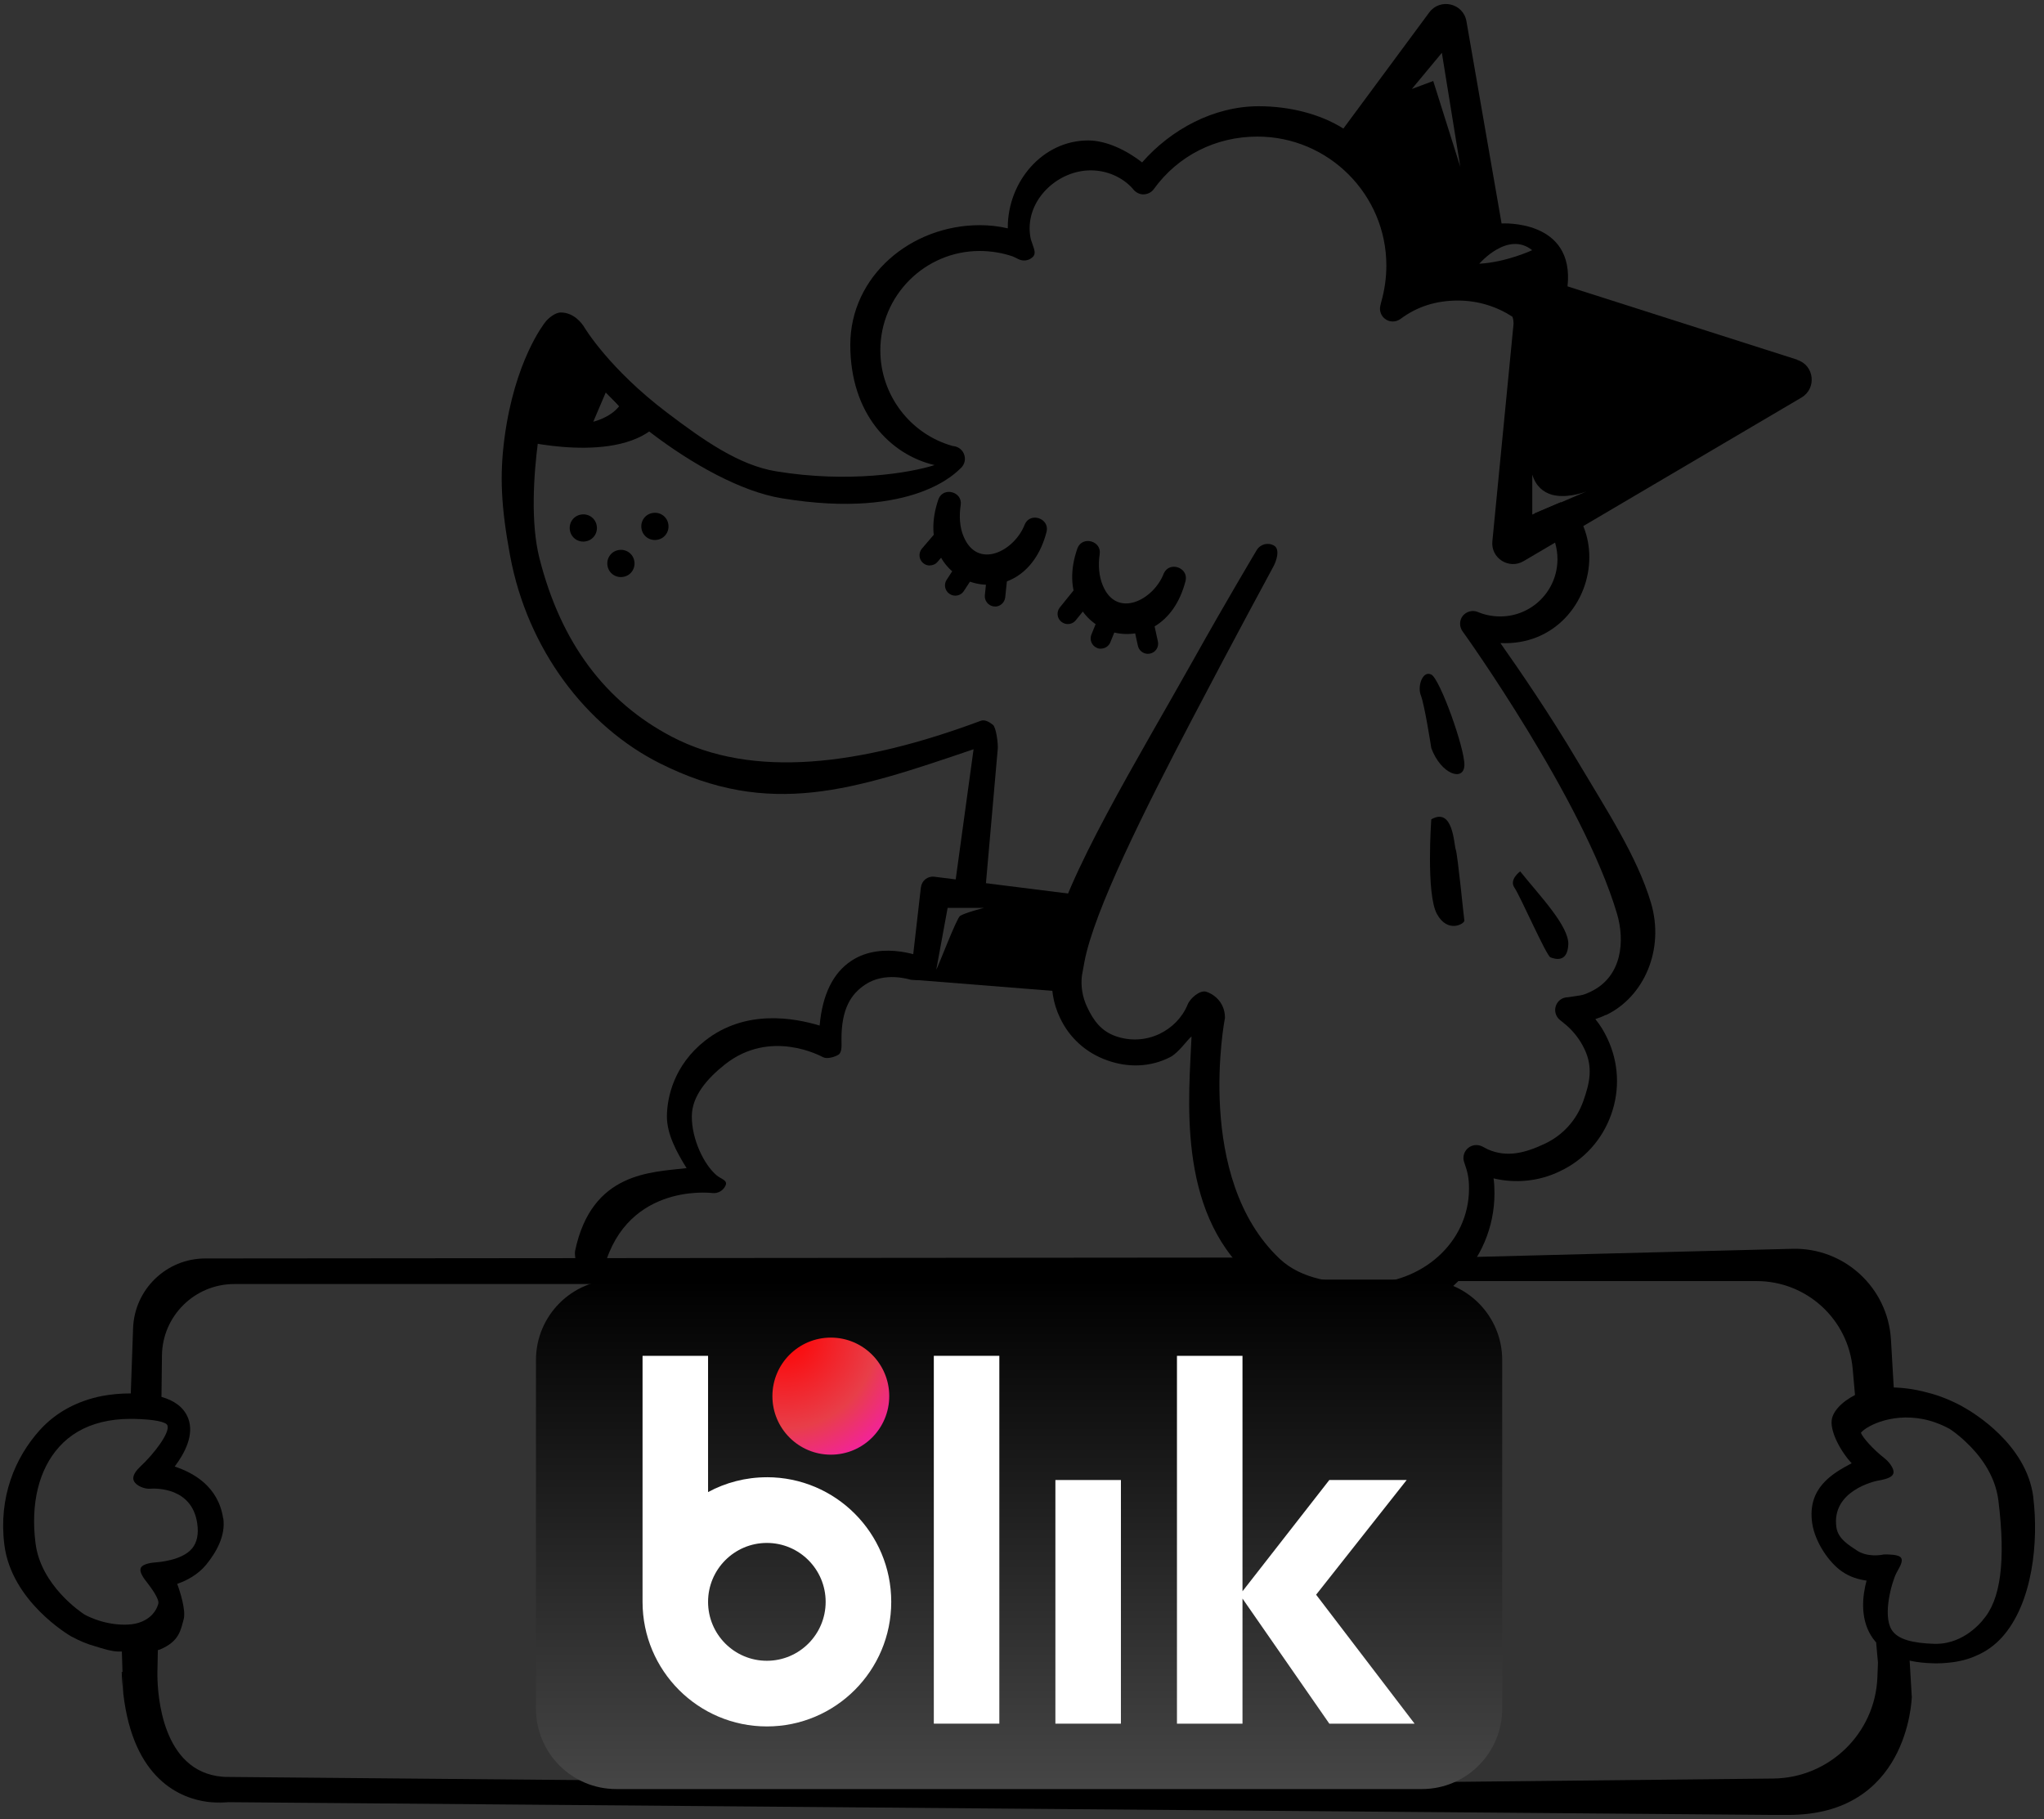 <svg width="182" height="162" viewBox="0 0 182 162" fill="none" xmlns="http://www.w3.org/2000/svg">
<rect x="0" y="0" width="182" height="162" fill="#333333" stroke="none"/>
<path d="M142.962 90.383C142.669 90.535 142.355 90.647 142.051 90.748C142.476 91.274 142.831 91.841 143.114 92.459C144.137 94.606 144.258 97.016 143.459 99.253C142.659 101.501 141.039 103.294 138.882 104.306C137.039 105.197 134.963 105.4 132.989 104.934C133.05 105.369 133.07 105.815 133.07 106.26C133.07 112.396 128.078 117.388 121.942 117.388C118.57 117.388 113.73 115.839 111.32 113.642C104.708 107.739 105.893 97.471 106.095 92.297C105.751 92.55 104.951 93.745 104.202 94.13C102.45 95.041 100.415 95.092 98.562 94.413C96.699 93.755 95.21 92.408 94.38 90.626C93.762 89.34 93.539 87.913 93.722 86.515L93.661 84.014C94.694 78.374 101.417 67.408 106.298 58.69C109.264 53.395 111.654 49.405 111.897 48.99C112.231 48.443 112.92 48.271 113.457 48.595C114.003 48.929 113.649 50.002 113.335 50.539C113.264 50.671 109.862 56.949 106.156 64.026C101.974 72.015 97.387 81.129 96.547 85.715L96.334 86.89C96.223 87.801 96.375 88.783 96.8 89.675C97.377 90.91 98.056 91.811 99.331 92.267C100.617 92.722 102.005 92.651 103.23 92.074C104.374 91.528 105.275 90.606 105.751 89.452C105.964 88.905 106.824 88.156 107.381 88.307C107.938 88.46 109.072 89.148 109.072 90.636C109.042 90.788 106.328 104.903 113.943 112.093C115.897 113.935 118.833 114.3 121.638 114.3C126.518 114.3 130.802 110.716 130.802 105.835C130.802 104.863 130.67 104.347 130.366 103.476C130.214 103.03 130.356 102.544 130.71 102.24C131.065 101.937 131.561 101.886 131.976 102.088L132.482 102.352C134.194 103.101 135.824 102.666 137.555 101.846C139.165 101.086 140.37 99.749 140.968 98.079C141.565 96.418 141.849 95.031 141.089 93.431C140.694 92.591 140.137 91.872 139.459 91.284L138.902 90.829C138.527 90.535 138.376 90.019 138.538 89.563C138.699 89.108 139.115 88.804 139.611 88.804L140.299 88.702C140.917 88.611 141.018 88.601 141.616 88.318C144.481 86.961 144.684 83.721 143.975 81.351C140.978 71.236 130.356 56.382 130.235 56.23C129.931 55.815 129.931 55.248 130.245 54.842C130.569 54.448 131.116 54.296 131.591 54.498C132.219 54.762 132.887 54.893 133.586 54.893C136.401 54.893 138.679 52.605 138.679 49.79C138.679 49.273 138.598 48.787 138.467 48.322C138.163 47.289 137.515 46.367 136.654 45.709L138.963 44.727C139.621 45.426 140.694 46.074 141.028 46.975C141.353 47.805 141.514 48.696 141.514 49.618C141.514 53.648 138.396 57.506 133.596 57.263C135.237 59.591 137.991 63.591 140.512 67.854C143.043 72.117 145.787 76.299 147.002 80.389C148.248 84.571 146.365 88.794 142.993 90.393" fill="black"/>
<path d="M81.998 79.003L81.057 87.225L94.787 88.319C94.787 88.319 95.081 81.97 96.913 79.793L83.193 78.072C82.606 78.001 82.069 78.416 82.008 79.003M85.492 81.555C85.178 81.748 83.547 86.061 83.365 86.355L84.378 80.846H87.618C87.618 80.846 85.978 81.262 85.492 81.555Z" fill="black"/>
<path d="M50.114 28.376C50.114 28.376 46.914 32.517 46.034 39.15C46.034 39.15 55.197 41.529 58.701 37.641C53.283 33.54 50.114 28.366 50.114 28.366M52.828 37.55L53.972 34.867L55.126 36.183C54.306 37.216 52.838 37.55 52.838 37.55" fill="black"/>
<path d="M53.123 46.762C53.265 47.421 52.85 48.069 52.192 48.2C51.533 48.342 50.886 47.927 50.754 47.269C50.612 46.611 51.027 45.963 51.685 45.831C52.344 45.689 52.992 46.104 53.123 46.762Z" fill="black"/>
<path d="M59.498 46.621C59.64 47.279 59.225 47.927 58.567 48.059C57.908 48.201 57.261 47.786 57.129 47.127C56.987 46.469 57.402 45.821 58.06 45.69C58.719 45.548 59.367 45.963 59.498 46.621Z" fill="black"/>
<path d="M56.472 49.923C56.614 50.581 56.199 51.229 55.541 51.36C54.883 51.502 54.235 51.087 54.103 50.429C53.961 49.771 54.377 49.123 55.035 48.991C55.693 48.849 56.341 49.264 56.472 49.923Z" fill="black"/>
<path d="M138.652 35.584C138.652 37.669 137.913 39.644 136.627 41.213L138.976 41.902C140.232 40.069 140.93 37.872 140.93 35.584C140.93 29.447 135.938 24.456 129.802 24.456C128.283 24.456 126.896 24.719 125.62 25.245C125.681 24.709 125.711 24.172 125.711 23.625C125.711 18.714 123.504 13.874 119.626 11.454C117.51 10.118 114.756 9.46 112.082 9.46C108.073 9.46 104.265 11.525 101.694 14.462C100.408 13.449 98.575 12.507 96.894 12.507C92.824 12.507 89.735 16.183 89.735 20.253V20.334C88.915 20.142 88.095 20.051 87.244 20.051C81.108 20.051 75.711 24.587 75.711 30.713C75.711 36.839 79.255 40.484 83.214 41.416C80.987 42.125 75.529 43.026 69.12 41.973C65.798 41.436 62.619 39.188 59.399 36.748C54.235 32.84 52.058 29.194 52.028 29.144C51.835 28.82 51.116 27.827 49.932 27.827C49.415 27.827 48.798 28.364 48.565 28.668C48.423 28.84 45.821 32.161 44.919 39.016C44.474 42.368 44.626 45.203 45.416 49.466C46.965 57.829 52.19 64.664 58.721 67.955C68.542 72.907 76.025 70.345 86.688 66.72L85.088 78.374C85.027 79.002 85.503 79.549 86.12 79.62C86.738 79.66 87.68 79.721 87.751 79.093L88.844 66.649C88.875 66.264 88.713 64.786 88.409 64.543C88.105 64.3 87.69 64.047 87.325 64.188C76.592 68.188 67.003 69.373 59.804 65.596C53.931 62.518 49.942 57.273 48.028 49.689C47.238 46.56 47.511 42.307 47.917 39.239C48.463 35.158 49.193 32.121 50.144 30.46C51.511 32.343 54.215 35.695 58.012 38.581C61.526 41.254 65.93 43.775 69.626 44.373C81.483 46.327 85.3 41.882 85.493 41.74C85.837 41.456 85.999 41.001 85.877 40.565C85.766 40.13 85.412 39.816 84.976 39.735L84.824 39.715C81.027 38.651 78.385 35.148 78.385 31.199C78.385 26.319 82.354 22.349 87.234 22.349C88.267 22.349 89.3 22.532 90.181 22.835L90.687 23.079C91.102 23.281 91.588 23.22 91.933 22.906C92.287 22.603 92.074 22.177 91.933 21.742L91.791 21.327C91.71 20.972 91.679 20.638 91.679 20.324C91.679 17.52 94.312 15.17 97.127 15.17C98.565 15.17 99.932 15.778 100.833 16.77L100.914 16.872C101.147 17.145 101.491 17.327 101.835 17.307C102.19 17.297 102.534 17.125 102.736 16.841C104.883 13.864 108.245 12.163 111.961 12.163C118.289 12.163 123.443 17.317 123.443 23.646C123.443 24.729 123.291 25.812 122.988 26.886L122.907 27.22C122.795 27.686 122.988 28.182 123.383 28.435C123.777 28.708 124.304 28.688 124.699 28.404C126.177 27.301 127.858 26.764 129.822 26.764C131.615 26.764 133.285 27.301 134.683 28.212C137.093 29.802 138.672 32.526 138.672 35.614" fill="black"/>
<path d="M160.029 32.031L139.575 25.5C140.223 19.485 133.702 19.9 133.702 19.9L130.573 1.887C130.29 0.287 128.234 -0.199 127.262 1.107L119.243 11.952L117.977 13.663C121.43 15.658 123.749 19.384 123.749 23.667C123.749 24.781 123.587 25.864 123.303 26.897L123.222 27.191C124.751 26.047 126.493 25.479 128.538 25.479C130.148 25.479 131.636 25.895 132.953 26.604C133.317 26.806 133.682 27.039 134.026 27.302C134.32 27.525 134.553 27.839 134.664 28.183C134.755 28.436 134.786 28.709 134.755 28.973L132.882 48.201C132.73 49.7 134.35 50.733 135.656 49.973L138.441 48.333L140.446 47.158L160.403 35.403C161.78 34.593 161.558 32.527 160.029 32.051M136.426 22.28C136.426 22.28 134.127 23.353 131.717 23.485C131.717 23.485 134.249 20.528 136.426 22.28ZM128.386 4.712L130.027 14.858L127.617 7.213L125.713 7.922L128.386 4.702V4.712ZM138.937 44.748L136.638 45.731L136.436 45.822V42.268C136.77 43.331 137.428 43.827 138.167 44.05C139.362 44.384 140.76 43.949 141.256 43.766L138.937 44.759V44.748Z" fill="black"/>
<path d="M52.467 114.086C52.386 114.086 52.305 114.086 52.234 114.066C51.617 113.934 51.08 111.98 51.212 111.362C52.7 104.355 57.975 104.396 61.135 104.021C60.264 102.624 59.363 100.984 59.383 99.374C59.403 97.663 60.031 94.848 62.755 92.691C66.41 89.795 70.805 90.676 72.982 91.324C73.225 88.57 74.176 86.626 75.817 85.552C78.642 83.699 82.307 85.289 82.469 85.35C83.046 85.603 83.31 86.281 83.046 86.858C82.793 87.436 81.933 87.264 81.062 87.233C80.991 87.233 78.814 86.504 77.052 87.669C75.797 88.499 74.905 89.805 74.926 92.61C74.926 93.005 74.997 93.703 74.662 93.916C74.328 94.129 73.65 94.321 73.296 94.149C73.103 94.048 68.607 91.577 64.547 94.787C62.927 96.073 61.611 97.622 61.601 99.394C61.58 101.439 62.694 103.738 63.818 104.669C64.203 104.993 64.81 105.095 64.608 105.56C64.405 106.026 63.919 106.299 63.423 106.239C63.099 106.198 55.363 105.378 53.611 113.6C53.5 114.137 53.014 114.096 52.487 114.096" fill="black"/>
<path d="M113.207 111.973L115.485 114.342H20.861C17.338 114.342 14.462 117.178 14.421 120.701L14.381 124.083L14.341 126.361C13.348 126.361 12.427 125.683 11.576 125.875L11.637 124.316L11.85 118.281C11.971 114.818 14.816 112.064 18.279 112.064L113.217 111.983L113.207 111.973Z" fill="black"/>
<path d="M128.862 114.09L129.611 111.973L159.583 111.204C164.21 111.082 168.098 114.657 168.372 119.284L168.726 125.329L166.59 126.129C165.779 125.43 165.729 126.635 165.597 126.564C164.929 126.24 165.992 126.656 165.364 126.504L165.152 124.003L164.969 121.927C164.585 117.482 160.869 114.079 156.413 114.079H128.862V114.09Z" fill="black"/>
<path d="M170.233 151.016V151.036C170.213 151.532 169.828 161.617 159.247 161.617H157.85L20.354 160.483L18.562 160.463H18.542C16.092 160.159 11.859 158.478 10.978 150.803V150.773L10.907 148.879L10.836 146.611L10.867 145.457C11.93 145.811 13.105 144.728 14.077 144.697L14.056 146.864L14.016 148.889V149.244C14.036 150.874 14.411 157.769 19.797 158.215C19.97 158.235 20.152 158.235 20.344 158.235L101.612 158.964L157.89 158.377C162.872 158.326 166.963 154.367 167.165 149.375L167.216 148.059L167.054 146.267C168.188 146.054 168.573 146.975 169.302 146.378L170.01 147.411L170.223 151.046L170.233 151.016Z" fill="black"/>
<path d="M127.444 66.619C127.444 66.619 126.847 62.741 126.513 61.921C126.189 61.101 126.675 59.683 127.444 60.068C128.214 60.453 130.441 66.67 130.391 68.148C130.34 69.627 128.315 68.968 127.444 66.619Z" fill="black"/>
<path d="M127.442 72.968C127.442 72.968 126.966 79.569 127.938 81.372C128.91 83.174 130.439 82.243 130.388 81.969C130.338 81.696 129.791 76.076 129.619 75.641C129.457 75.205 129.396 71.824 127.432 72.968" fill="black"/>
<path d="M135.36 77.597C135.36 77.597 134.337 78.326 134.854 79.055C135.36 79.784 137.689 85.11 138.053 85.251C138.418 85.383 139.552 85.788 139.643 84.128C139.734 82.477 137.041 79.703 135.36 77.597Z" fill="black"/>
<path d="M19.869 135.211C19.443 132.355 17.206 131.14 15.555 130.594C16.466 129.388 17.307 127.758 16.76 126.31C15.96 124.184 12.963 124.113 11.971 124.083H11.596C10.725 124.083 9.895 124.164 9.115 124.306C6.888 124.741 4.994 125.754 3.567 127.323C1.319 129.804 -0.139 133.358 0.387 137.55C1.015 142.602 6.149 145.61 6.341 145.721C6.361 145.731 6.371 145.741 6.402 145.751C7.121 146.136 7.789 146.41 8.417 146.582C9.166 146.815 9.956 147.068 10.573 147.068C10.867 147.068 13.803 147.078 14.249 146.886C15.97 146.156 16.082 145.174 16.355 144.192C16.568 143.402 16.031 141.711 15.778 141.043C16.618 140.749 17.621 140.233 18.36 139.332C19.231 138.258 20.112 136.78 19.879 135.18M17.104 137.884C16.223 138.978 13.966 139.119 13.955 139.119C13.53 139.15 12.71 139.241 12.538 139.626C12.366 140.01 12.872 140.638 13.135 140.972C13.479 141.418 14.198 142.4 14.097 142.805C14.026 143.058 13.773 143.909 12.649 144.395C12.285 144.557 11.839 144.648 11.363 144.668C10.472 144.708 9.449 144.557 8.488 144.202C8.153 144.081 7.829 143.939 7.515 143.767C7.222 143.574 3.627 141.185 3.161 137.408C2.716 133.874 3.465 130.836 5.268 128.842C6.24 127.758 7.515 127.019 9.044 126.645C9.824 126.452 10.675 126.351 11.576 126.351H11.93C13.743 126.391 14.796 126.614 14.907 126.928C15.16 127.566 13.712 129.469 12.497 130.594C12.143 130.938 11.718 131.424 11.92 131.869C12.113 132.315 12.882 132.609 13.368 132.568C13.905 132.528 17.094 132.457 17.56 135.646C17.702 136.608 17.55 137.347 17.094 137.904" fill="black"/>
<path d="M181.045 133.308C180.448 128.619 175.709 125.795 174.879 125.329C174.808 125.298 174.768 125.268 174.757 125.258C174.747 125.248 174.737 125.238 174.707 125.227C173.654 124.66 172.621 124.255 171.639 124.012C168.955 123.273 166.707 123.547 165.766 123.942C164.348 124.539 163.366 125.41 163.133 126.27C162.839 127.374 163.943 129.318 164.875 130.3C163.143 131.222 160.905 132.498 161.361 135.647C161.614 137.338 162.86 139.15 164.014 139.94C164.743 140.446 165.523 140.659 166.201 140.75C165.837 142.097 165.624 144.021 166.576 145.61C167.538 147.2 169.381 148.04 172.064 148.111C172.175 148.111 172.277 148.121 172.398 148.121C172.783 148.121 173.157 148.101 173.512 148.061C174.443 147.97 175.294 147.757 176.043 147.402C176.884 147.038 177.613 146.501 178.23 145.833C181.025 142.755 181.521 137.226 181.045 133.338M176.529 144.304C176.337 144.517 176.145 144.729 175.912 144.932C175.243 145.539 174.393 146.056 173.37 146.278C173.006 146.359 172.621 146.39 172.195 146.38C170.353 146.319 168.966 146.005 168.429 145.124C167.609 143.767 168.469 140.841 168.854 140.082C169.046 139.687 169.522 139.049 169.259 138.705C169.046 138.421 168.176 138.421 167.821 138.421C167.75 138.421 167.659 138.431 167.588 138.451C167.568 138.451 166.252 138.715 165.29 138.036C164.682 137.621 163.67 137.054 163.518 136.021C163.042 132.771 166.9 131.9 167.254 131.839C167.7 131.758 168.479 131.627 168.591 131.191C168.692 130.746 168.125 130.098 167.76 129.825C166.819 129.085 165.867 128.042 165.695 127.587C166.221 126.939 168.743 125.653 171.831 126.513C172.398 126.675 172.985 126.908 173.583 127.232C173.694 127.303 174.302 127.698 175.031 128.397C176.185 129.47 177.643 131.262 177.937 133.601C178.605 139.008 178.149 142.512 176.519 144.294" fill="black"/>
<path d="M93.197 47.319C91.142 55.419 80.824 52.311 83.568 44.433C84.013 43.319 85.724 43.795 85.542 44.97C85.39 45.952 85.451 46.954 85.795 47.764C87.041 50.772 90.342 49.081 91.253 46.681C91.749 45.587 93.44 46.154 93.197 47.319Z" fill="black"/>
<path d="M105.573 51.692C103.527 59.813 93.148 56.694 95.943 48.806C96.389 47.693 98.1 48.168 97.918 49.343C97.766 50.335 97.857 51.328 98.191 52.128C99.426 55.125 102.717 53.444 103.629 51.054C104.125 49.961 105.816 50.528 105.573 51.692Z" fill="black"/>
<path d="M95.084 55.574C94.881 55.574 94.678 55.503 94.506 55.371C94.112 55.057 94.051 54.48 94.375 54.085L96.197 51.827C96.511 51.433 97.088 51.372 97.483 51.696C97.878 52.01 97.939 52.587 97.615 52.982L95.782 55.24C95.6 55.462 95.337 55.574 95.073 55.574" fill="black"/>
<path d="M98.027 57.771C97.915 57.771 97.794 57.751 97.683 57.7C97.217 57.507 96.994 56.981 97.176 56.515L98.158 54.095C98.351 53.629 98.877 53.407 99.343 53.589C99.809 53.781 100.032 54.308 99.849 54.774L98.867 57.194C98.726 57.548 98.381 57.761 98.017 57.761" fill="black"/>
<path d="M102.208 58.223C101.793 58.223 101.409 57.929 101.318 57.504L100.74 54.861C100.629 54.365 100.943 53.879 101.439 53.778C101.925 53.666 102.421 53.98 102.522 54.476L103.1 57.119C103.211 57.615 102.897 58.101 102.401 58.202C102.34 58.213 102.269 58.223 102.208 58.223Z" fill="black"/>
<path d="M82.79 50.359C82.577 50.359 82.364 50.288 82.192 50.136C81.808 49.812 81.767 49.235 82.091 48.85L83.661 47.017C83.985 46.633 84.562 46.592 84.947 46.916C85.331 47.24 85.372 47.817 85.048 48.202L83.478 50.035C83.296 50.247 83.043 50.349 82.79 50.349" fill="black"/>
<path d="M85.054 53.042C84.882 53.042 84.71 52.991 84.558 52.89C84.133 52.617 84.011 52.049 84.295 51.624L85.49 49.792C85.763 49.366 86.33 49.245 86.755 49.528C87.181 49.802 87.302 50.369 87.019 50.794L85.824 52.627C85.652 52.9 85.358 53.042 85.054 53.042Z" fill="black"/>
<path d="M88.603 54.004C88.603 54.004 88.543 54.004 88.502 54.004C88.006 53.954 87.642 53.498 87.692 53.002L87.935 50.683C87.986 50.187 88.441 49.823 88.938 49.873C89.434 49.924 89.798 50.38 89.748 50.876L89.505 53.195C89.454 53.66 89.059 54.015 88.603 54.015" fill="black"/>
<path d="M10.978 150.775C10.907 150.178 10.857 149.55 10.836 148.881H10.907L10.978 150.775Z" fill="black"/>
<path d="M20.355 160.484C20.355 160.484 19.626 160.606 18.563 160.464L20.355 160.484Z" fill="black"/>
<path d="M126.611 113.948H54.87C50.923 113.948 47.723 117.155 47.723 121.111V152.15C47.723 156.106 50.923 159.313 54.87 159.313H126.611C130.558 159.313 133.758 156.106 133.758 152.15V121.111C133.758 117.155 130.558 113.948 126.611 113.948Z" fill="url(#paint0_linear_8_37)"/>
<path d="M88.982 120.734H83.148V153.489H88.982V120.734Z" fill="white"/>
<path d="M99.807 131.794H93.973V153.49H99.807V131.794Z" fill="white"/>
<path d="M125.956 153.489L117.189 142.007L125.253 131.793H118.364L110.633 141.703V120.734H104.798V153.489H110.633V142.351L118.364 153.489H125.956Z" fill="white"/>
<path d="M68.282 131.548C66.387 131.548 64.605 132.027 63.047 132.867V120.734H57.213V142.641C57.213 148.769 62.17 153.737 68.285 153.737C74.4 153.737 79.357 148.769 79.357 142.641C79.357 136.513 74.4 131.545 68.285 131.545L68.282 131.548ZM68.282 147.89C65.389 147.89 63.047 145.54 63.047 142.644C63.047 139.747 65.392 137.397 68.282 137.397C71.173 137.397 73.517 139.747 73.517 142.644C73.517 145.54 71.173 147.89 68.282 147.89Z" fill="white"/>
<path d="M73.978 129.537C76.85 129.537 79.179 127.204 79.179 124.325C79.179 121.446 76.85 119.112 73.978 119.112C71.105 119.112 68.776 121.446 68.776 124.325C68.776 127.204 71.105 129.537 73.978 129.537Z" fill="url(#paint1_radial_8_37)"/>
<defs>
<linearGradient id="paint0_linear_8_37" x1="90.741" y1="159.313" x2="90.741" y2="113.948" gradientUnits="userSpaceOnUse">
<stop stop-color="#464646"/>
<stop offset="1"/>
</linearGradient>
<radialGradient id="paint1_radial_8_37" cx="0" cy="0" r="1" gradientUnits="userSpaceOnUse" gradientTransform="translate(69.746 118.83) scale(17.052 17.089)">
<stop stop-color="#FF0000"/>
<stop offset="0.49" stop-color="#E83E49"/>
<stop offset="1" stop-color="#FF00FF"/>
</radialGradient>
</defs>
</svg>
